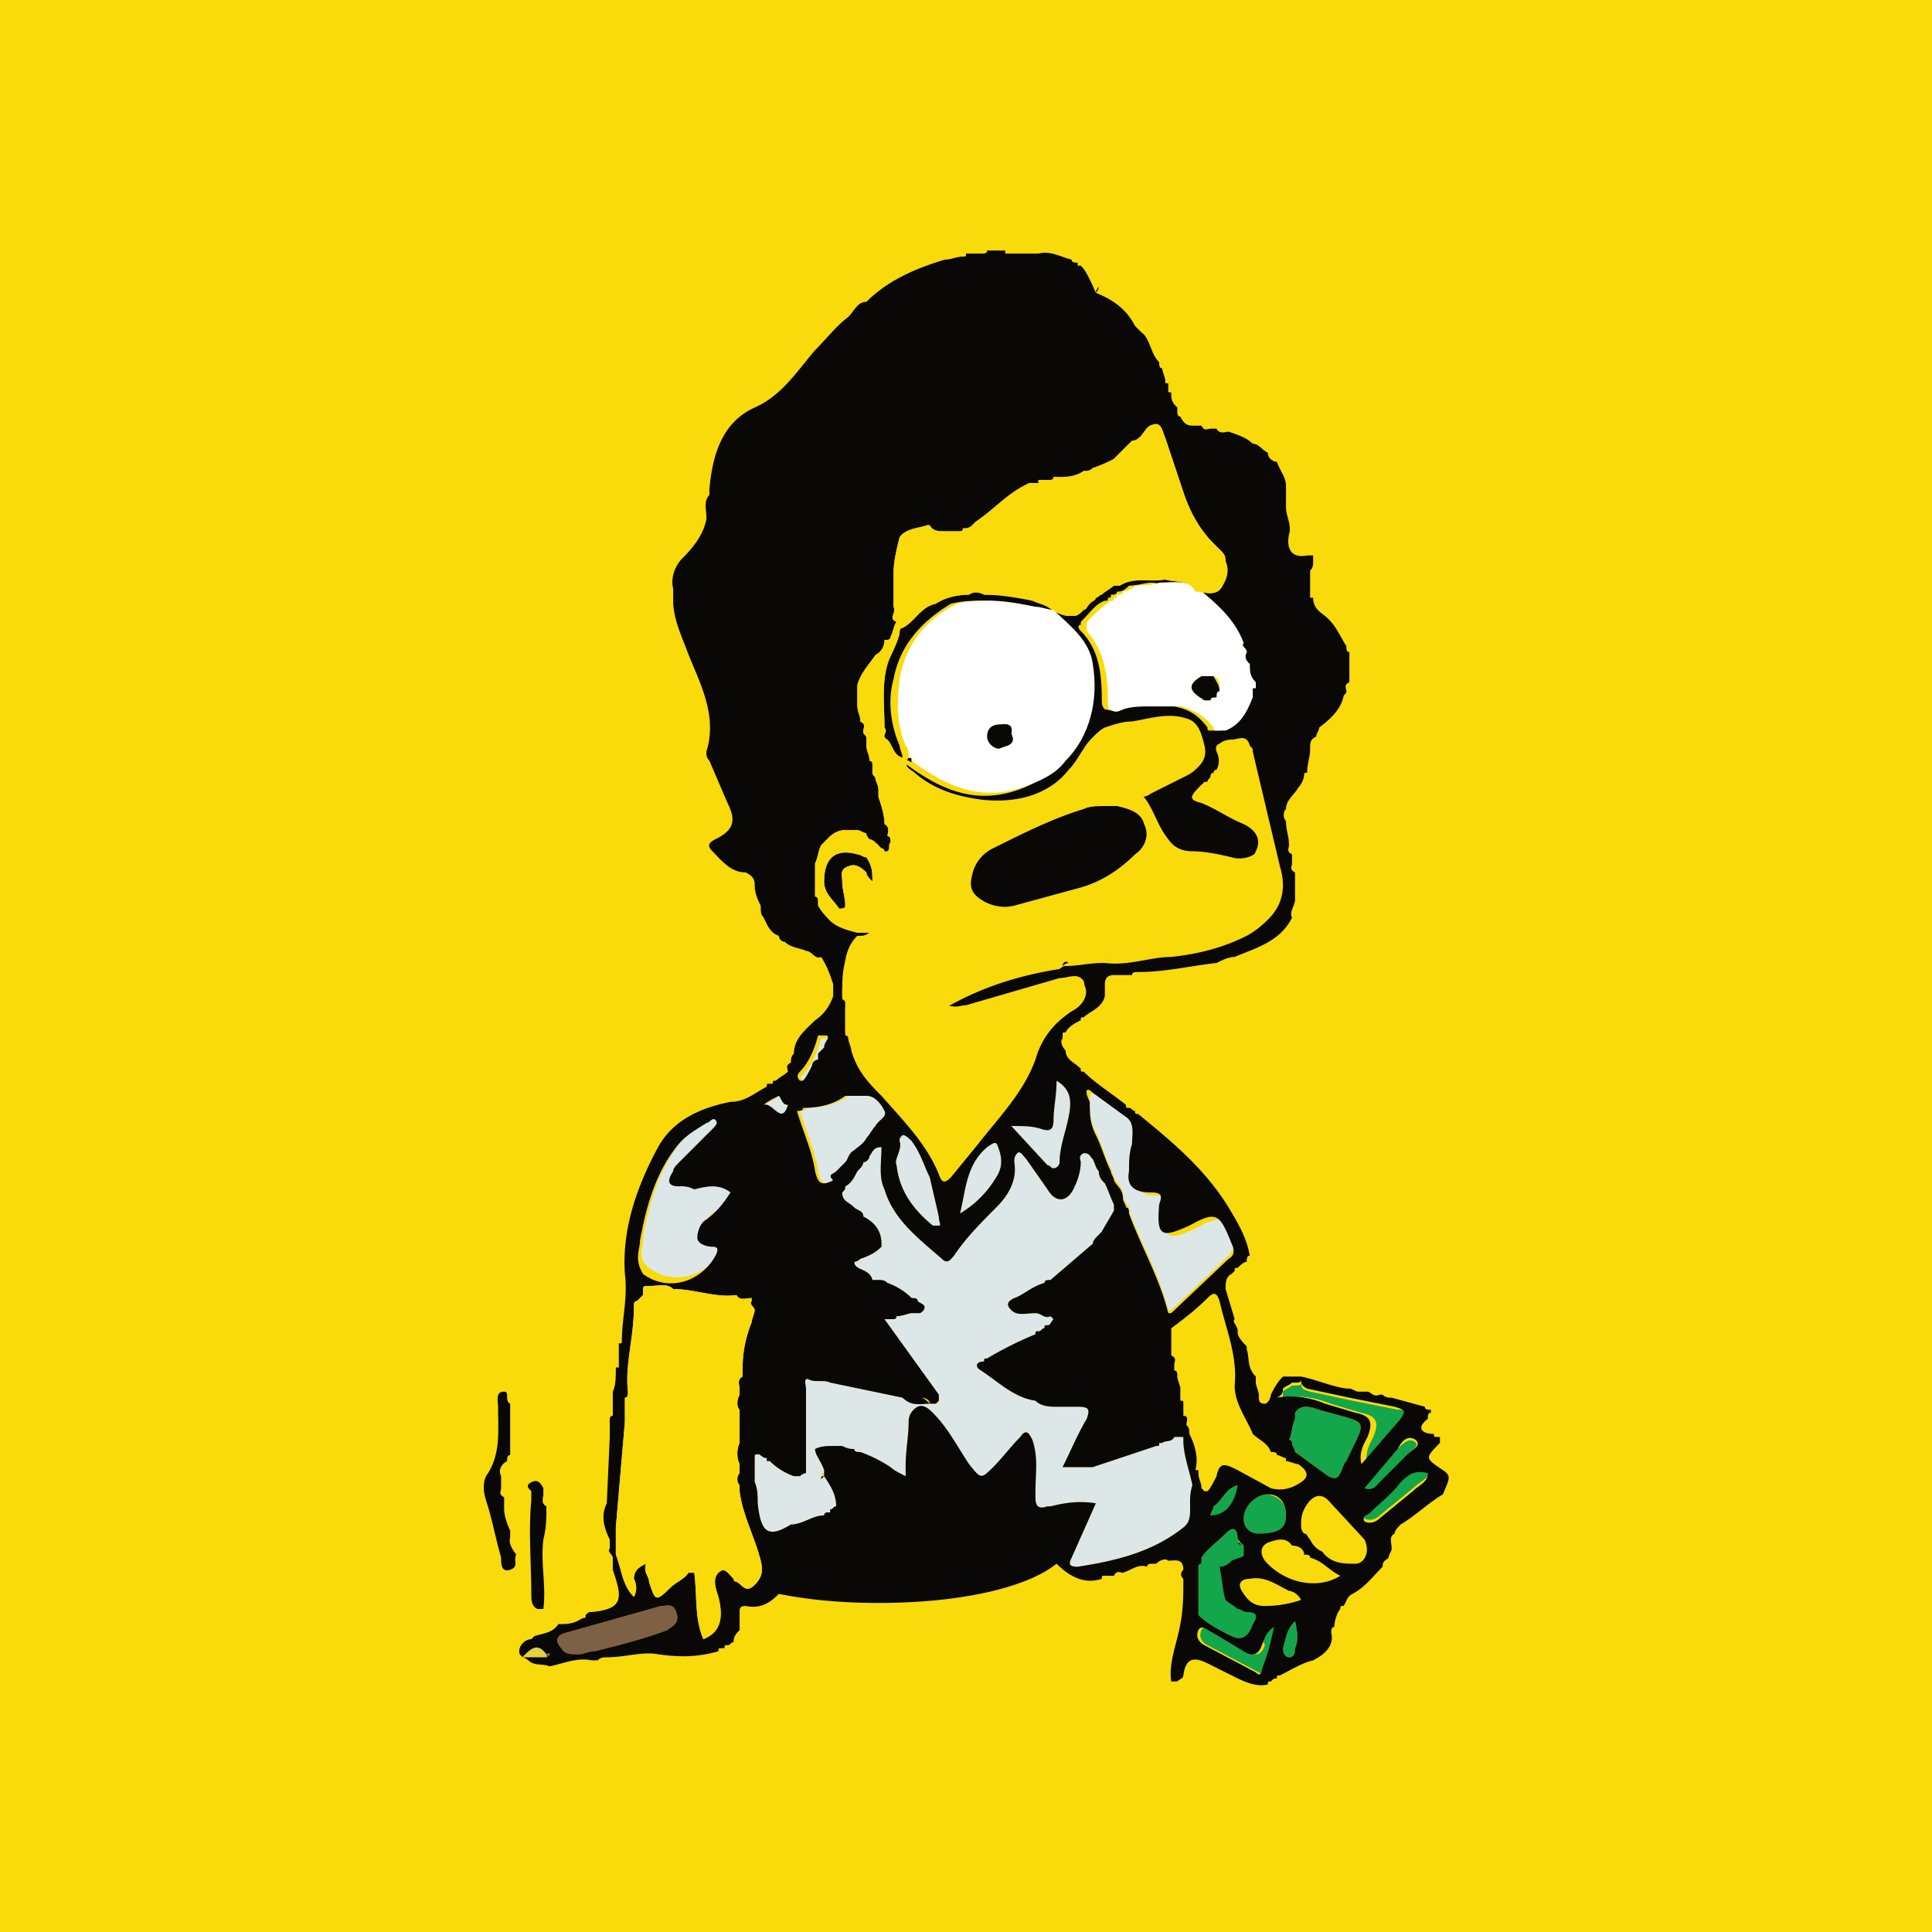 <svg xmlns="http://www.w3.org/2000/svg" xmlns:xlink="http://www.w3.org/1999/xlink" viewBox="0 0 64 64" xmlns:v="https://vecta.io/nano"><rect x="0" y="0" width="64" height="64" fill="#333333" stroke="none"/><path d="M112.4.8h0 0z" fill="#090807"/><path d="M0 0h64v64H0z" fill="#f9da0a"/><path d="M30.3 17.5l-.1.1c.1 0 .1 0 .1-.1z" fill="#f5d815"/><path d="M35.1 15.7c0 .1-.1.1-.1.1 0-.1.1-.1.1-.1z" fill="#090807"/><path d="M28.2 22.7h0v.2c.1-.1.1-.1 0-.2h0zm.8 3.4c0-.1 0-.3-.1-.4.1.1.1.2.1.4zm.3-4.5v.1-.1zm.2 2.9h0c-.2-.1-.1-.3-.1-.4h0c.2.1.1.2.1.4 0-.1 0-.1 0 0zm.7.7h0s-.1.1-.1 0c-.1-.1 0-.1 0-.1.1 0 .1 0 .1.1z" fill="#fff"/><path d="M27.7 50c-.1 0-.1.1-.2.1.1-.1.2-.1.2-.1h0zm-.5-.1c-.1 0-.1 0 0 0-.1 0-.1 0 0 0-.1 0-.1 0 0 0zm.1-1h-.1c0-.1.1 0 .1 0z" fill="#dde7e7"/><path d="M46.6 47l-1.3 1.5c-.1-.4.1-.7.2-.9.2-.5.1-.7-.4-.8l-1-.3c-.5-.2-1-.3-1.6-.2v-.2c.1-.1.2-.1.3-.2h.1 0 0c.1 0 .2 0 .2-.1 0 .1 0 .2.2.3l1.4.3 1.5.3c.5 0 .6 0 .4.3z" fill="#13a64b"/><path d="M29.1 37.3c-.1.1-.2.3-.3.4-.1.2-.3.3-.4.4-.2.1-.2.3-.3.4l-.3.3c-.1.1-.3.1-.1.3-.4.2-.5.1-.6-.3-.1-.7-.4-1.3-.6-2 .1 0 .2 0 .2-.1.5 0 1-.1 1.4-.4h.7c.3 0 .5.3.6.5s-.2.3-.3.5zm-1.8-2.6c-.1.1-.1.1-.1.2v.1.1h0c-.1 0-.2.1-.2.2-.1.2-.2.4-.3.5h-.1c-.1-.1-.1-.1 0-.2.3-.3.5-.8.6-1.2h.3c0 .1-.2.1-.2.3zm-1.2 1.9c-.2.7-.5-.1-.8 0 .2-.1.4-.2.5-.3.1 0 .1.3.3.3zm-2.5 3.6c-.2.1-.3.4-.3.6s.3.3.5.3.2.1.1.3c-.5.9-1.6 1.2-2.4.6-.4-.3-.2-.6-.2-1 .2-1.1.5-2.2 1.2-3.1.3-.4.7-.6 1-.8.1 0 .2-.2.3-.1s0 .2-.1.3l-1.1 1.1c-.1.1-.2.2-.2.3-.2.3-.2.5.2.5a.9.9 0 0 1 .5.1c.4-.1.8-.2 1.2.1-.2.3-.4.6-.7.8zm17.1 1.4l-1.9 1.8h-.1c-.3-1.2-.9-2.2-1.3-3.3 0-.1 0-.2-.1-.2 0-.1-.1-.2-.1-.3 0-.3-.2-.4-.3-.6 0-.1-.1-.2-.1-.3-.2-.4-.3-.8-.5-1.2s-.2-.7-.2-1.1c0-.2.1-.3.3-.1l1.1.8c.3.2.2.6.2.9-.1.3-.1.6-.1.9-.1.5.2.7.7.7.4 0 .4.1.3.4-.1 1.1.1 1.1 1 .7.9-.5 1-.4 1.4.6-.2 0-.2.2-.3.3zm-9.6-1h-.2c-.6-.5-1.1-1.1-1.2-2-.1-.2.2-.5.1-.8 0-.1 0-.1.1-.2.1 0 .2.1.3.2.3.4.4.8.6 1.2l.3 1.3c0 .2.1.3 0 .3zm4.3-3.6c-.1.5-.3 1-.3 1.5 0 .1-.1.2-.2.2s-.1-.1-.2-.1l-1.2-1.3c.4 0 .7 0 1 .1s.4 0 .4-.3c0-.4.1-.8.1-1.3.5.3.5.7.4 1.2zM33 39c-.3.5-.7.9-1.2 1.2.2-.8.2-1.6.9-2.2.3-.2.3-.2.4.1s.1.6-.1.9z" fill="#dde7e7"/><path d="M36.8 31.8h-.1c0-.1 0-.1.1 0z" fill="#7e6044"/><path d="M45.2 51.1c-.4-.5-.8-.9-1.2-1.3-.3-.3-.6-.2-.8.3-.1.2-.1.3-.1.5 0 .1 0 .2.1.3 0 .1.1.1.2.2s.3.2.4.4c.2.4.6.5 1.1.4.3-.1.5-.5.3-.8zm-.5.5c-.3.1-.6-.2-.9-.2 0-.2-.2-.4-.3-.5-.2-.2-.2-.5-.1-.7s.2-.4.5-.1c.3.4.7.8 1 1.1s.1.4-.2.4zm-.2.7c-.9.4-2 .1-2.6-.6-.2-.3-.1-.5.1-.6.3-.1.6-.2.8.1h0-.3c-.2 0-.4 0-.4.2-.1.2.2.3.3.4.2.2.5.3.7.4s.5.3.7 0c.2-.2-.3-.3-.3-.5h0c.4.1.6.4 1 .6z" fill="#f5d815"/><use xlink:href="#B" fill="#13a64b"/><path d="M42.7 52.6c-.4-.1-.8-.5-1.3-.4-.3.1-.6.1-.2.5.2.3.4.4.7.4.4 0 .8-.1 1.2-.3 0-.1-.3-.1-.4-.2zm-.9.3c-.2 0-.4-.2-.3-.4s.3-.1.4-.1c.2.1.6.1.8.4-.4.2-.6.2-.9.1z" fill="#f5d815"/><path d="M46.6 48.2l-.9.9c-.1.1-.2.3-.5.2l1.1-1.3c.2-.2.4-.4.6-.2.1.1-.2.3-.3.4zm-5.5 3l-.1-.1h0c.1 0 .1.1.1.1z" fill="#13a64b"/><g fill="#f5d815"><path d="M43.3 51.6h0c-.2 0-.4-.1-.4-.3h0c.2 0 .4.1.4.3z"/><path d="M43.5 51.7h0c-.1 0-.1 0-.2-.1h0c.1 0 .2 0 .2.1z"/></g><path d="M41 51.1l-.1-.1s.1 0 .1.1c0-.1 0-.1 0 0 0-.1 0-.1 0 0z" fill="#318e51"/><path d="M22.1 54c-.8.3-1.6.5-2.4.7-.2 0-.4.1-.5.1-.3 0-.5 0-.6-.2-.2-.2-.2-.4.1-.5l3.2-.9c.2 0 .4-.1.5.2s0 .4-.3.6z" fill="#7e6044"/><path d="M18.1 54.9h-.8c.3-.3.5-.5.8-.1v.1z" fill="#e4d145"/><path d="M18.1 54.9v-.2c.1 0 .2.1 0 .2z" fill="#7e6044"/><path d="M24.5 52.1l-.1-.1.1.1zm4.8-30.5v.1-.1z" fill="#f5d815"/><path d="M29.1 28.1L29 28h0c.1 0 .1.1.1.1z" fill="#e4d145"/><path d="M39.2 50.6c-1 .8-2.2 1.1-3.5 1.3-.3 0-.3-.1-.2-.3l.8-1.8c-.6-.1-1.1 0-1.5.1h-.1c-.3.1-.4 0-.4-.3v-.2c0-.6.1-1.1-.1-1.7-.1-.2-.2-.4-.4-.1-.3.3-.6.7-.9 1-.4.4-.4.4-.8-.1-.4-.6-.7-1.2-1.2-1.7-.1-.1-.3-.3-.5-.2a.55.55 0 0 0-.3.5c0 .5-.1.9-.1 1.5v.3c-.2-.1-.4-.2-.5-.3a4.67 4.67 0 0 0-1-.5c-.1 0-.2 0-.2-.1-.1 0-.2 0-.4-.1h-.3c-.2 0-.4 0-.6.1 0 .2.2.4.3.7v.1c-.1 0-.1 0-.1.1h.1c.2.3.4.6.4 1 0 0-.1.1-.2.1v.1h-.1s-.1 0-.1.1c-.4 0-.7.3-1.1.3-.8.5-1 .2-1.1-.7 0-.2 0-.5-.1-.7V49v-.8c.2-.1.2.1.4.1v.1h.1c.2.2.5.4.8.5h.1.1s.1-.1.2-.1V46c0-.1-.1-.4.1-.3s.5 0 .7.1l2.4.5c.3.3.6.2.9.2h.2c.1 0 .1 0 .1-.1v-.2l-1.8-2.5h0 .3s.1 0 .1-.1c.2 0 .4-.1.5-.1h.2c.1 0 .1 0 .2-.1.1-.2-.1-.2-.2-.3 0-.1-.1-.1-.2-.1-.2-.2-.5-.4-.8-.5-.1-.1-.2-.1-.3-.1h-.2c-.1-.4-.6-.3-.6-.6.1 0 .2-.1.2-.1.3-.1.5-.2.7-.4v-.1h0c0-.4-.2-.7-.6-.9 0-.2-.2-.2-.3-.3-.2-.2-.4-.2-.4-.5.1-.1.1-.1.1-.2.2-.1.3-.3.4-.5.1-.1.2-.2.2-.3.1 0 .2-.1.2-.2.1-.1.1-.3.4-.3 0 .5-.1 1 .1 1.4.3 1 1.1 1.6 1.9 2.3.2.2.3 0 .4-.1.4-.6.9-1.1 1.4-1.6.4-.4.7-.9.6-1.5 0-.1 0-.2.1-.3s.2.1.3.2l.7 1c.3.5.7.4.9-.1.1-.2.2-.5.2-.8 0-.1-.1-.2.1-.3.2 0 .2.1.3.2.1.2.1.3.2.4h0c0 .2.1.3.2.4.1.2.2.5.3.7v.2c-.1.2-.3.5-.4.7l-.1.1c-.1.1-.2.2-.2.3l-1.4 1.2c-.1 0-.2 0-.2.1-.4.1-.7.4-1 .5-.2.1-.3.2-.1.4s.5.1.8.1c.2 0 .3.2.5.1l.1.1c-.1.1-.1.2-.2.2s-.1 0-.1.1c-.1 0-.1.1-.2.1s-.1 0-.1.1a11.94 11.94 0 0 0-1.6.8c-.1 0-.1 0-.1.1-.3 0-.3.2-.1.3.6.4 1.1.9 1.8 1 .2.2.5.2.7.2h.7c.4 0 .4.1.3.4-.3.5-.5 1-.8 1.6h1l2.1-.7c.1 0 .1 0 .1-.1h.1c.1-.1.3 0 .4-.2h.3v.1c0 .5.2 1 .3 1.5-.2.6.1 1.1-.3 1.4z" fill="#dde7e7"/><path d="M29.3 28.2c-.1.1-.1.1 0 0-.1 0 0 0 0 0z" fill="#e4d145"/><g fill="#13a64b"><path d="M44.6 48.4c-.1.1-.1.2-.2.4s-.2.2-.4.1l-1.1-.8c0-.1-.1-.2-.1-.3 0 0 0-.1-.1-.1.1-.2.1-.5.2-.7v-.2c.2-.3.5-.2.8-.1 1.7.5 1.6.2.9 1.7zm-3.6.8c0 .6-.3 1-.9 1.1v-.1c0-.1.1-.2.1-.3.3-.2.4-.6.8-.7z"/><path d="M46.6 47l-1.3 1.5c-.1-.4.1-.7.2-.9.2-.5.1-.7-.4-.8l-1-.3c-.5-.2-1-.3-1.6-.2h0v-.2c.1-.1.2-.1.3-.2h.1c.1.1.2.1.5.2l1.4.3 1.5.3c.4 0 .5 0 .3.3zm0 1.2l-.9.9c-.1.1-.2.3-.5.2l1.1-1.3c.2-.2.4-.4.6-.2.1.1-.2.3-.3.4z"/><use xlink:href="#B"/><path d="M42.9 54.6c0 .1 0 .3-.2.3-.1 0-.2-.1-.2-.3.1-.3.1-.6.4-.9.1.4.1.7 0 .9zm-.7-.7c0 .5-.2.9-.3 1.4 0 .2-.1.2-.2.1l-1.7-.9c-.2-.1-.3-.3-.2-.5s.3 0 .5.1l1 .6c.3.2.5.1.6-.2-.1-.2 0-.4.3-.6zm.4-3.7c0 .4-.2.6-.9.6a.47.47 0 0 1-.5-.5c0-.4.4-.8.8-.8.4.1.6.3.6.7z"/><path d="M41.5 53.8c-.1.3-.3.6-.7.4s-.8-.4-1.1-.7v-1.6s0-.1.1-.1v-.2c.2-.3.5-.5.8-.8s.4-.1.4.2h0s0 .1.1.1h0l.1.1.1.1v.1.1.1c0 .1-.2.1-.4.2-.1.1-.2.2-.4.2h0c0 .3 0 .6.1.9.1.1.3.2.4.3.1 0 .2.1.3.1.3.1.4.2.2.5z"/></g><path d="M43.1 52.9c-.4.2-.8.3-1.2.3-.3 0-.5-.1-.7-.4-.3-.4 0-.5.2-.5.5-.1.9.2 1.3.4.1 0 .4 0 .4.2zm1.4-.6c-.9.4-2 .1-2.6-.6-.2-.3-.1-.5.1-.6.3-.1.6-.2.8.1.2 0 .4.1.4.3.1 0 .2 0 .2.1.5.2.7.5 1.1.7zm.4-.5c-.4 0-.8 0-1.1-.4a.78.78 0 0 1-.4-.4c-.1-.1-.1-.2-.2-.2-.1-.1-.1-.2-.1-.3s0-.3.1-.5c.2-.4.5-.6.8-.3l1.2 1.3c.2.4 0 .8-.3.8zM29.5 24.4v-.3h0c-.1.1-.2.3 0 .3h0zm-.2-2.8h0 0 0zm13.8 27.5c-.3.2-.6.3-1 .2l-1.1-.6c-.4-.2-.6-.3-.7.2-.1.2-.2.4-.3.5h-.1l-.1-.1c0-.2-.1-.3-.1-.5v-.1h-.1c0-.4-.1-.8-.2-1.2 0-.1 0-.2-.1-.3 0-.1.1-.3-.1-.3v-.4c0-.1 0-.1-.1-.1v-.1-.3c0-.1-.1-.3-.1-.4s0-.2-.1-.2v-.2c0-.1.1-.2-.1-.3V44c.4-.3.8-.6 1.2-1 .2-.2.3-.2.4.1.2.9.6 1.8.5 2.8 0 .6.4 1.1.6 1.6.2.2.5.3.6.6.1 0 .2 0 .2.1.1 0 .2.1.3.1v.1c.1 0 .3.1.4.1.3.2.4.4.1.6zm-13-24h0 0z" fill="#f9da0a"/><g fill="#090807"><path d="M31 46.3c.1.1 0 .1 0 0 0 .1 0 .1 0 0zm-2.1-17.1s-.1 0 0 0c-.1-.1-.2-.2-.2-.3-.2-.2-.4-.3-.6-.2-.3.1-.2.3-.2.5 0 .3.1.5.1.8 0 .1-.1.1-.2.1-.2-.3-.5-.5-.5-.9 0-.8.4-1.1 1.1-.9.1 0 .2.1.3.1.2.3.2.5.2.8zm14.9 22.2h0 0zm-26.9-.5v-.2c-.1-.2-.2-.5-.2-.7v-.4c-.2-.1-.1-.2-.1-.3v-.4c-.1-.2 0-.4.2-.5h0c0-.1 0-.2.1-.2V48v-1.3-.2c-.2-.1 0-.4-.2-.4-.3 0-.2.3-.2.5 0 .8.1 1.6-.4 2.3-.1.2-.1.5 0 .8.2.6.3 1.2.5 1.9 0 .2 0 .5.3.4s.1-.3.2-.5c-.3-.4-.2-.5-.2-.6zm1.1.1h0c.1-.4.1-.7.1-1.1-.2-.1-.1-.3-.1-.4v-.2c-.1-.2-.2-.3-.4-.2s-.1.2 0 .3v.3c-.1 1 0 2.1 0 3.1 0 .2 0 .4.2.5h.2c.1-.8-.1-1.5 0-2.3.1.1.1.1 0 0zm12.1-25.9s-.1.1 0 .1c.1.1.1 0 .1 0h0c0-.1 0-.1-.1-.1zm0 0s-.1.1 0 .1c.1.1.1 0 .1 0h0c0-.1 0-.1-.1-.1zm0 0s-.1.1 0 .1c.1.1.1 0 .1 0h0c0-.1 0-.1-.1-.1zm-2.8 23.8c-.1 0-.1 0-.1.1l.1-.1zm.4 1.1s-.1.1-.2.1c.1-.1.2-.1.2-.1h0zm2.4-24.9s-.1.1 0 .1c.1.1.1 0 .1 0h0c0-.1 0-.1-.1-.1zm10.9 26h0l.1.1s0-.1-.1-.1zm2.1-.6c0-.1 0-.3.1-.5-.1.2-.1.4-.1.5zm.2-4.8c-.1 0-.1 0-.2.1h0 0c.1.1.2.1.5.2-.3 0-.3-.2-.3-.3zM30.1 25.1s-.1.1 0 .1c.1.1.1 0 .1 0h0c0-.1 0-.1-.1-.1zm0 0s-.1.1 0 .1c.1.1.1 0 .1 0h0c0-.1 0-.1-.1-.1zm0 0s-.1.1 0 .1c.1.1.1 0 .1 0h0c0-.1 0-.1-.1-.1z"/><path d="M47.8 48.7c-.6-.4-.6-.4-.1-.9v-.2h-.1c-.1 0-.1 0-.1-.1-.4 0-.6-.2-.2-.5 0-.1 0-.2.1-.2v-.1c-.1 0-.2 0-.2-.1l-1.1-.3c-.1 0-.2 0-.3-.1h-.1c-.2.1-.3-.1-.4-.1h-.1-.2c-.1 0-.2-.1-.3-.1-.4 0-1.1-.3-1.6-.4H43h-.5c-.2.2-.3.4-.4.6 0 .1-.1.3-.2.3-.2 0-.2-.1-.2-.3 0-.1-.1-.3-.1-.4v-.2c-.3-.3-.2-.6-.3-.9v-.1c-.3-.3-.3-.4-.3-.5 0-.2-.2-.3-.1-.4l-.3-1c0-.2 0-.4.2-.5l.1-.1c0-.1 0-.1.1-.1.1-.1.2-.2.3-.2 0-.1 0-.2.1-.2-.1-.6-.4-1.1-.7-1.6-.8-1.3-1.9-2.2-3-3.1-.1 0-.1 0-.1-.1-.1 0-.1-.1-.2-.1s-.1 0-.1-.1c-.5-.4-1-.7-1.4-1.1-.1 0-.1 0-.1-.1-.2-.2-.5-.3-.5-.6-.1-.1-.2-.3-.1-.4v-.1c0-.1 0-.1.1-.1.1-.2.3-.3.5-.4 0-.1 0-.1.1-.1.2-.2.6-.3.7-.7v-.4c0-.2.1-.3.3-.3h.6c0-.1.1-.1.2-.1.9 0 1.7-.2 2.6-.3.2-.1.4-.2.6-.2.7-.3 1.5-.5 1.9-1.3-.1-.2.1-.4.1-.6v-.3-.4-.2c-.2-.1-.1-.2-.1-.3v-.3c-.2-.1-.1-.2-.1-.3 0-.3-.1-.5-.1-.8-.1-.1-.1-.3 0-.4 0-.3.3-.5.4-.7a.76.76 0 0 0 .2-.4c0-.1 0-.1.1-.1 0-.3.1-.5.1-.8 0-.2 0-.3.2-.4 0-.1.1-.2.1-.3.4-.3.7-.6.8-1 0-.1.1-.1.1-.2s-.1-.2.1-.3v-.8-.2c-.1 0-.1-.1-.1-.2-.2-.3-.3-.6-.6-.9-.2-.2-.5-.3-.5-.7h-.1V19v-.1c.1-.1.1-.2.1-.3v-.1-.1h0-.2 0c-.5.1-.7-.2-.6-.7.1-.3-.1-.6-.1-.9v-.3-.4c0-.3-.2-.5-.3-.8-.1 0-.3-.1-.3-.3-.2-.1-.3-.3-.5-.3-.2-.2-.5-.3-.8-.4-.1 0-.3.1-.4-.1h-.2c-.1 0-.2.1-.3-.1h-.3 0c-.2 0-.3-.1-.4-.3-.1 0-.1-.1-.1-.2v-.1c-.1-.1-.2-.2-.2-.4V13c-.1 0-.1 0-.1-.1v-.2c-.1 0-.1 0-.1-.1s-.1-.3-.1-.4c-.1 0-.1-.1-.1-.2-.3-.3-.3-.8-.6-1l-.2-.2c-.3-.6-.8-.9-1.3-1.1-.3-.7-.4-.8-.5-.9h0-.1v-.1c-.1 0-.2 0-.2-.1-.4-.1-.7-.3-1.1-.2h-.5-.2-.2-.2v-.1h-.6c0 .1-.1.1-.2.1H32c0 .1 0 .1-.1.1-.2 0-.4.1-.6.1-1 .3-1.9.7-2.6 1.4-.3 0-.4.3-.6.5-.4.3-.7.7-1.1 1.1-.6.7-1.1 1.5-2 1.9-1.1.5-1.4 1.6-1.5 2.7v.2c-.2.2-.1.5-.1.7v.1c-.1.5-.4.9-.8 1.3-.2.2-.4.6-.3 1v.2.2c0 .5.2 1 .4 1.5.4 1.1 1.1 2.2.7 3.5 0 .1 0 .2.1.3l.6 1.4c.3.6.2.9-.4 1.2-.2.1-.3.2-.1.4.3.3.6.7 1.1.7.2.1.3.2.3.4 0 .3.1.5.2.7 0 .2 0 .3.1.4.1.2.2.5.5.6 0 .1.1.2.2.2.2.2.5.2.7.3h0c.2 0 .3.3.5.2.2.3.3.6.4.9v.4c-.1.3-.3.6-.6.8-.3.3-.7.6-.7 1.1-.1.1-.1.2-.1.3-.2.1-.1.2-.1.3-.1.1-.3.2-.4.3-.1 0-.1 0-.1.1h-.1c-.1 0-.1 0-.1.1-.4.2-.7.5-1.2.5-1 .2-1.9.6-2.4 1.5-.7 1.3-1.2 2.7-1.1 4.2.1.8-.1 1.5-.1 2.2 0 .1 0 .1-.1.1v.6.2h-.1c0 .3 0 .6-.1.8v.8c-.1 0-.1.1-.1.1v.1.5l-.1 2.2c-.2.4-.1.8.1 1.2v.3c-.1.1.1.2.1.3v.4c.3.9.4 1.3-.7 1.4-.1 0-.1 0-.2.1 0 .1 0 .1-.1.1-.3.2-.5.2-.8.2-.2.3-.5.3-.8.4l-.1.1c-.2 0-.4.2-.4.4s.2.2.3.3c.2.2.5.1.7.2.5-.1.9-.3 1.4-.2h.2c.1-.1.2-.1.3-.1.6 0 1.2-.2 1.7-.1.7.1 1.3.1 2-.1 0-.1 0-.1.1-.1h.1c0-.1 0-.1.1-.1s.1-.1.2-.1c0-.2.1-.3.2-.4v-.6c0-.1 0-.2.2-.2.5.1.8-.1 1.1-.4 1 .2 2.1.3 3.3.3 2.7 0 4.9-.5 5.9-1.3.4.4.9.7 1.5.5h0c0-.1 0-.1.1-.1h.3c.1-.2.2-.1.3-.1.3-.1.5-.3.8-.2 0-.1.1-.1.2-.1h.1c.1-.1.3-.2.4-.1.2 0 .5-.1.5.3-.1.1-.1.2 0 .3v-.1.1c0 .5 0 1-.1 1.5-.1.6-.4 1.3-.3 1.9h.2c.1-.1.2-.1.2-.2.1-.8.6-.5 1-.3l.6.3c.4.2.8.4 1.2.3 0-.1 0-.1.1-.1.1-.1.1-.1.2-.1 0-.1 0-.1.1-.1.4-.2.7-.4 1.1-.5.4-.2.7-.5.6-.9 0-.1 0-.2.1-.2 0-.2.1-.5.2-.6 0-.1 0-.1.1-.1.1-.1.1-.3.3-.4.4-.2.7-.6 1-.9 0-.2.1-.2.2-.3 0-.1.1-.2.1-.3 0-.2-.1-.4.1-.5 0-.1.1-.2.2-.3.5-.3.9-.7 1.4-1 .2-.5.3-.6 0-.8zm-29.7 6.2h-.8c.3-.3.5-.5.8-.1.1-.1.2 0 0 .1zm28.8-7.2c.2.2-.1.3-.3.5l-.9.9c-.1.1-.2.3-.5.2l1.1-1.3c.1-.2.3-.5.6-.3zM42.5 46c.1-.1.2-.1.3-.2h.1 0 0c.1 0 .2 0 .2-.1 0 .1 0 .2.2.3l1.4.3 1.5.3c.3.1.4.1.2.4l-1.3 1.5c-.1-.4.1-.7.2-.9.2-.5.1-.7-.4-.8l-1-.3c-.5-.2-1-.3-1.6-.2h0c.2-.1.2-.2.2-.3zm2.1 2.4c-.1.1-.1.2-.2.4s-.2.2-.4.1l-1.1-.8c0-.1-.1-.2-.1-.3 0 0 0-.1-.1-.1.1-.2.1-.5.2-.7v-.2c.2-.3.5-.2.8-.1 1.7.5 1.6.2.9 1.7zm-8.4-12.2l1.1.8c.3.2.2.6.2.9-.1.3-.1.6-.1.9-.1.5.2.7.7.7.4 0 .4.1.3.4-.1 1.1.1 1.1 1 .7.9-.5 1-.4 1.4.6.1.2.1.4-.1.5l-1.9 1.8h-.1c-.3-1.2-.9-2.2-1.3-3.3 0-.1 0-.2-.1-.2 0-.1-.1-.2-.1-.3 0-.3-.2-.4-.3-.6 0-.1-.1-.2-.1-.3-.2-.4-.3-.8-.5-1.2s-.2-.7-.2-1.1c-.2-.4-.1-.5.1-.3zm-.8.8c-.1.5-.3 1-.3 1.5 0 .1-.1.2-.2.2s-.1-.1-.2-.1l-1.2-1.3c.4 0 .7 0 1 .1s.4 0 .4-.3c0-.4.1-.8.1-1.3.5.3.5.7.4 1.2zm5.9-15.4c-.1.2 0 .3.1.4v.6.2h-.1v.3a1.44 1.44 0 0 1-.9 1.1h-.3c-.1 0-.1 0-.1-.1-.3-.4-.6-.6-1.1-.7h-1c-.3 0-.6 0-.9.1-.1.1-.3 0-.4 0-.1-.1-.1-.2-.1-.3 0-.9-.1-1.7-.7-2.3-.1-.1-.1-.2 0-.2 0-.1 0-.1.1-.2.2-.2.4-.5.7-.6.1 0 .1 0 .1-.1.1 0 .1 0 .1-.1.1 0 .2 0 .2-.1.2 0 .3-.1.4-.2.3 0 .5-.1.8-.1.4.1.9-.1 1.3.2.6.5 1.2 1 1.5 1.8.2.1.3.2.3.3zM36.4 9.5s0 .1-.1.2c0-.1.1-.2.1-.2zm-8.9 21c-.1-.1-.3-.3-.4-.5v-.1c0-.1 0-.2-.1-.2v-.5-.6c.1-.2.1-.4.2-.6l.3-.3a.76.76 0 0 1 .4-.2h.5c.1 0 .2.1.3.1 0 .1 0 .1.1.2.1 0 .2.1.3.2h0l.1.1s0 .1.1.1h.1c.2-.1.1-.2.1-.3s0-.2-.1-.2c0-.1.1-.3-.1-.4 0-.3-.1-.6-.2-.9v-.1-.1c0-.1 0-.2-.1-.4 0-.1-.1-.1-.1-.2v-.3s0-.1-.1-.1c0-.2-.1-.3-.1-.5v-.2c0-.1 0-.1-.1-.2v-.1c0-.1.1-.2-.1-.3 0-.1 0-.3-.1-.5v-.2-.1-.2-.1-.1c.1-.4.4-.7.6-1a.55.55 0 0 0 .3-.5c.1 0 .2 0 .2-.1.1-.2.1-.4.2-.5-.2-.2 0-.3-.1-.5v-.2h0v-.4-.3-.2c0-.4.1-.8.2-1.2.2-.3.6-.3.9-.4h.1c.1.2.3.2.5.2h.5s.1 0 .1-.1c.1 0 .2 0 .3-.1 0 0 .1 0 .1-.1l1.8-1.3h.2.1v-.1h.4s.1 0 .1-.1h.1a.96.96 0 0 0 .9-.2c.1 0 .2 0 .3-.1.3-.1.5-.2.7-.3l.3-.3.3-.3c.3 0 .4-.4.6-.5.4-.2.4.2.5.4l.6 1.8c.2.6.5 1.2 1 1.7l.3.3c.1.1.1.2.1.3h0c.1.2.1.5-.1.8-.2.4-.6.2-.9.2-.2-.4-.7-.3-1-.4-.5 0-1.1-.2-1.5.2h-.2c-.2.1-.3.1-.4.3-.1 0-.1.1-.2.1-.1.1-.2.1-.2.2l-.2.2c-.1.1-.2.2-.3.2h-.1-.1 0c-.2 0-.4-.1-.7-.3-.2-.1-.3-.1-.5-.2-.5-.2-1-.2-1.6-.2-.2-.1-.4-.1-.5 0-.4 0-.8.1-1.1.3-.5.1-.7.6-1.1.8h0c-.1 0-.1.1-.1.2h0c-.1.3-.3.6-.4 1-.2.7-.1 1.4-.1 2.1.1.1 0 .2 0 .3v.1h0c.2.2.2.6.6.6 0-.1-.1-.3-.1-.4-.3-.7-.4-1.5-.2-2.2.2-1.1.9-1.9 1.9-2.5.4-.1.7-.1 1.1-.1.5 0 1 .1 1.5.2.2 0 .4.1.6.1.6.5 1.2.9 1.3 1.8.2 1.2 0 2.5-.9 3.3-.3.3-.7.6-1.2.8-1.5.6-2.7.1-3.9-.8h0c-.2.2.1.3.2.4.6.6 1.4.8 2.3.9 1.2.1 2.2-.2 2.9-1.1.2-.2.3-.4.5-.7a1.72 1.72 0 0 1 .6-.6c.2-.1.5-.2.9-.2.6 0 1.2-.3 1.8-.1.5.1.6.5.6.9.1.4-.1.7-.5.9l-1.2.6c-.1.1-.3.1-.4.1.4.4.5 1 .9 1.5.2.2.5.4.8.4.5 0 .9.1 1.3.2.3.1.8 0 .9-.3.2-.4 0-.7-.4-.9-.5-.2-.9-.5-1.4-.7-.4-.1-.4-.2-.1-.5l.1-.1h0 0c.1 0 .1-.1.2-.1 0-.1.1-.1.1-.2 0 0 0-.1.1-.1 0 0 0-.1.1-.1.1-.2.1-.4 0-.6-.1-.3.2-.3.4-.3s.5-.2.6.2c0 .1 0 .1.1.2l.9 3.8c.2 1-.1 1.7-1 2.2-.8.4-1.6.6-2.5.7-.7 0-1.4.3-2.2.2h-.1c-.4 0-.8.1-1.2.1-.1 0-.2.1-.2.1-1.3.2-2.6.6-3.8 1.3.3.2.4.1.6 0l3.2-.9c.3-.1.6-.2.8.1s0 .7-.4.9c-.6.4-1 .9-1.2 1.6-.4 1.1-1.2 1.9-1.9 2.8l-.9 1.1c-.2.2-.3.2-.4-.1-.4-1-1.2-1.8-1.9-2.6-.4-.4-.8-.8-1-1.5 0-.1-.1-.3-.1-.4 0 0 0-.1-.1-.1v-.9c0-.1.1-.2-.1-.3v-.2c0-.6 0-1.2.5-1.8h.1c.2 0 .3-.1.4-.2h-.5c-.4-.1-.7-.2-.9-.4zM33 39c-.3.5-.7.9-1.2 1.2.2-.8.2-1.6.9-2.2.3-.2.3-.2.4.1s.1.6-.1.9zm-1.9 1.6h-.2c-.6-.5-1.1-1.1-1.2-2-.1-.2.2-.5.1-.8 0-.1 0-.1.1-.2.1 0 .2.1.3.2.3.4.4.8.6 1.2l.3 1.3c0 .2.1.3 0 .3zm-4.6-5.1c.3-.3.5-.8.6-1.2h.3c.1.1-.1.2-.1.4l-.1.1-.1.1v.1.1h0c-.1 0-.2.1-.2.2-.1.2-.2.4-.3.5h-.1c-.1-.1-.1-.2 0-.3zm.1 1.2c.5 0 1-.1 1.4-.4h.7c.3 0 .5.3.6.5s-.2.3-.3.5c-.1.1-.2.3-.3.4-.1.2-.3.3-.4.4-.2.1-.2.3-.3.4l-.3.3c-.1.1-.3.1-.1.3-.4.2-.5.1-.6-.3-.1-.7-.4-1.3-.6-2 .1 0 .2 0 .2-.1zm-.8-.4c.1.1.1.3.3.3-.2.7-.5-.1-.8 0 .1-.1.3-.2.5-.3zm-4.6 4.8c.2-1.1.5-2.2 1.2-3.1.3-.4.7-.6 1-.8.1 0 .2-.2.3-.1s0 .2-.1.3l-1.1 1.1c-.1.1-.2.2-.2.3-.2.3-.2.5.2.5a.9.9 0 0 1 .5.1c.4-.1.8-.2 1.2.1-.2.3-.4.6-.8.9-.2.1-.3.4-.3.6s.3.3.5.3.2.1.1.3c-.5.9-1.6 1.2-2.4.6-.3-.5-.1-.8-.1-1.1zm.9 12.9c-.8.3-1.6.5-2.4.7-.2 0-.4.1-.5.1-.3 0-.5 0-.6-.2-.2-.2-.2-.4.1-.5l3.2-.9c.2 0 .4-.1.5.2s0 .4-.3.6zm2.9-1.5s0 .1 0 0c-.3.3-.4 0-.6-.1 0 0-.1 0-.1-.1h0c-.2-.2-.3-.4-.5-.2s-.1.5 0 .8c.2.8 0 1.2-.5 1.4-.3-.7-.2-1.4-.3-2.2h-.2c-.1.2-.4.3-.6.5-.5.5-.5.4-.7-.2 0-.2-.2-.3-.1-.6-.2.1-.4.2-.4.5.1.2.1.4 0 .6-.4-.4-.4-.9-.6-1.4v-.3-.6l.3-3.5v-.3-.2-.3c.1 0 .1-.1.1-.2-.1-.9.2-1.8.2-2.8v-.1s0-.1.1-.1l.1-.1.1-.1v-.1c0-.2 0-.2.2-.2.3 0 .6-.1.8.1.7 0 1.4.3 2.1.2.1.2.3.1.5.1v.1c-.1.1.1.2.1.3s-.1.3-.1.4c-.2.5-.3 1-.3 1.5v.3c-.2.1-.1.3-.1.4v.2c-.1.2-.1.4 0 .5v1.1c-.1.2-.1.5 0 .7v.3c-.1.1-.1.3 0 .4v.2c.1.8.5 1.5.7 2.3.1.4 0 .6-.2.8zm14.2-1.9c-1 .8-2.2 1.1-3.5 1.3-.3 0-.3-.1-.2-.3l.8-1.8c-.6-.1-1.1 0-1.5.1h-.1c-.3.1-.4 0-.4-.3v-.2c0-.6.1-1.1-.1-1.7-.1-.2-.2-.4-.4-.1-.3.3-.6.7-.9 1-.4.4-.4.4-.8-.1-.4-.6-.7-1.2-1.2-1.7-.1-.1-.3-.3-.5-.2a.55.55 0 0 0-.3.5c0 .5-.1.9-.1 1.5v.3c-.2-.1-.4-.2-.5-.3a4.67 4.67 0 0 0-1-.5c-.1 0-.2 0-.2-.1-.1 0-.2 0-.4-.1h-.3c-.2 0-.4 0-.6.1 0 .2.2.4.3.7v.1.1c.2.3.4.6.4 1h0c-.1 0-.1.1-.2.1v.1h-.1s-.1 0-.1.1c-.4 0-.7.3-1.1.3-.8.5-1 .2-1.1-.7 0-.2 0-.5-.1-.7V49v-.8c.2-.1.2.1.4.1v.1h.1c.2.2.5.4.8.5h.1.1s.1-.1.2-.1V46c0-.1-.1-.4.1-.3s.5 0 .7.1l2.4.5c.3.3.6.2.9.2-.1-.1-.2-.2-.3-.2.2 0 .3.1.3.2h.2l.1-.1v-.2l-1.8-2.5h0 .3s.1 0 .1-.1c.2 0 .4-.1.5-.1h.2c.1 0 .1 0 .2-.1.1-.2-.1-.2-.2-.3 0-.1-.1-.1-.2-.1-.2-.2-.5-.4-.8-.5-.1-.1-.2-.1-.3-.1h-.2c-.1-.4-.6-.3-.6-.6.1 0 .2-.1.2-.1.3-.1.5-.2.7-.4v-.1h0c0-.4-.2-.7-.6-.9 0-.2-.2-.2-.3-.3-.2-.2-.4-.2-.4-.5.1-.1.1-.1.1-.2.2-.1.3-.3.4-.5.1-.1.2-.2.2-.3.1 0 .2-.1.2-.2.1-.1.1-.3.4-.3 0 .5-.1 1 .1 1.4.3 1 1.1 1.6 1.9 2.3.2.2.3 0 .4-.1.4-.6.9-1.1 1.4-1.6.4-.4.7-.9.6-1.5 0-.1 0-.2.1-.3s.2.1.3.2l.7 1c.3.5.7.4.9-.1.1-.2.2-.5.2-.8 0-.1-.1-.2.1-.3.2 0 .2.1.3.2.1.2.1.3.2.4h0c0 .2.1.3.2.4.1.2.2.5.3.7v.2c-.1.2-.3.5-.4.7l-.1.1c-.1.1-.2.2-.2.3l-1.4 1.2c-.1 0-.2 0-.2.1-.4.1-.7.4-1 .5-.2.1-.3.2-.1.4s.5.1.8.1c.2 0 .3.2.5.1l.1.1c-.1.1-.1.2-.2.2s-.1 0-.1.1c-.1 0-.1.1-.2.1s-.1 0-.1.1a11.94 11.94 0 0 0-1.6.8c-.1 0-.1 0-.1.1-.3 0-.3.2-.1.3.6.4 1.1.9 1.8 1 .2.2.5.2.7.2h.7c.4 0 .4.1.3.4-.3.5-.5 1-.8 1.6h1l2.1-.7c.1 0 .1 0 .1-.1h.1c.1-.1.3 0 .4-.2h.3v.1c0 .5.2 1 .3 1.5-.2.6.1 1.1-.3 1.4zm.2-3.1c0-.1 0-.2-.1-.3 0-.1.1-.3-.1-.3v-.4c0-.1 0-.1-.1-.1v-.1-.3c0-.1-.1-.3-.1-.4s0-.2-.1-.2v-.2c0-.1.1-.2-.1-.3V44c.4-.3.8-.6 1.2-1 .2-.2.3-.2.4.1.2.9.6 1.8.5 2.8 0 .6.4 1.1.6 1.6.2.2.5.3.6.6.1 0 .2 0 .2.1.1 0 .2.1.3.1v.1c.1 0 .3.1.4.1.3.2.4.4.1.6s-.6.3-1 .2l-1.1-.6c-.4-.2-.6-.3-.7.2-.1.2-.2.4-.3.5h-.1l-.1-.1c0-.2-.1-.3-.1-.5v-.1h-.1c.1-.4 0-.8-.2-1.2zm1.2 5.5c.1.1.3.2.4.3.1 0 .2.1.3.1.3 0 .4.1.2.4-.1.3-.3.6-.7.4s-.8-.4-1.1-.7v-1.6s0-.1.1-.1v-.2c.2-.3.5-.5.8-.8s.4-.1.4.2h0 0 0l.1.1.1.1v.1.1.1c0 .1-.2.1-.4.2-.1.1-.2.2-.4.2h0c.1.5.1.8.2 1.1zm-.5-2.8c0-.1.1-.2.1-.3.3-.2.4-.6.8-.7-.1.6-.4 1-.9 1zm1.1.1c0-.4.4-.8.8-.8s.6.3.6.7-.2.6-.9.6a.47.47 0 0 1-.5-.5zm.6 5c0 .2-.1.2-.2.1l-1.7-.9c-.2-.1-.3-.3-.2-.5s.3 0 .5.1l1 .6c.3.2.5.1.6-.2.1-.2.1-.4.4-.6-.1.5-.2.9-.4 1.4zm1.1-.7c0 .1 0 .3-.2.3-.1 0-.2-.1-.2-.3.1-.3.1-.6.4-.9.1.4.1.7 0 .9zm-1-1.4c-.3 0-.5-.1-.7-.4-.3-.4 0-.5.2-.5.5-.1.9.2 1.3.4.1 0 .3.1.4.3a3.73 3.73 0 0 1-1.2.2zm0-1.5c-.2-.3-.1-.5.1-.6.3-.1.6-.2.8.1.2 0 .4.1.4.3.1 0 .2 0 .2.1.4.1.6.4 1 .6-.8.5-1.9.2-2.5-.5zm3 .1c-.4 0-.8 0-1.1-.4a.78.78 0 0 1-.4-.4c-.1-.1-.1-.2-.2-.2-.1-.1-.1-.2-.1-.3s0-.3.1-.5c.2-.4.5-.6.8-.3l1.2 1.3c.2.4 0 .8-.3.8zm1.9-2.4l-1.1.9c-.1.1-.3.2-.5.1-.1-.2.1-.2.2-.3.3-.3.7-.6 1-1 .3-.3.5-.4.9-.3 0 .3-.3.4-.5.6z"/></g><path d="M25 52.5s0 .1 0 0c-.3.3-.4 0-.6-.1 0 0-.1 0-.1-.1h0c-.2-.2-.3-.4-.5-.2s-.1.5 0 .8c.2.8 0 1.2-.5 1.4-.3-.7-.2-1.4-.3-2.2h-.2c-.1.2-.4.3-.6.5-.5.5-.5.4-.7-.2 0-.2-.2-.3-.1-.6-.2.1-.4.2-.4.5.1.2.1.4 0 .6-.4-.4-.4-.9-.6-1.4v-.3-.6l.3-3.5v-.3-.2-.3c.1 0 .1-.1.1-.2-.1-.9.2-1.8.2-2.8v-.1s0-.1.1-.1l.1-.1.1-.1v-.1c0-.2 0-.2.2-.2.3 0 .6-.1.8.1.7 0 1.4.3 2.1.2.1.2.3.1.5.1v.1c-.1.1.1.2.1.3s-.1.3-.1.4c-.2.5-.3 1-.3 1.5v.3c-.2.1-.1.3-.1.4v.2c-.1.2-.1.4 0 .5v1.1c-.1.2-.1.5 0 .7v.3c-.1.1-.1.3 0 .4v.2c.1.8.5 1.5.7 2.3.1.4 0 .6-.2.8z" fill="#f9da0a"/><path d="M41.4 22c-.1-.1-.2-.2-.1-.4 0-.1-.2-.2-.1-.3-.3-.8-.9-1.3-1.5-1.8-.4-.3-.9-.2-1.3-.2-.3.1-.6.1-.8.1a.76.76 0 0 1-.4.2c0 .1-.1.1-.2.1 0 .1 0 .1-.1.1 0 .1 0 .1-.1.1-.3.2-.5.4-.7.6-.1.1-.1.1-.1.2v.2c.6.7.7 1.5.7 2.3 0 .2 0 .3.1.3.1.1.2.1.4 0 .3-.1.6-.1.9-.1h1c.4.1.8.3 1.1.7 0 .1 0 .1.1.1h.3c.5-.2.7-.6.9-1.1v-.3h.1v-.2c-.2-.2-.2-.4-.2-.6zm-1.1 1.1c-.1 0-.2 0-.2.1h-.2c-.5-.3-.6-.5-.1-.8h.4c.2.1.2.2.2.4-.1.1-.1.2-.1.3z" fill="#fff"/><path d="M40.4 22.9c-.1 0-.1.1-.1.2-.1 0-.2 0-.2.1h-.2c-.5-.3-.6-.5-.1-.8h.4c.1.2.2.3.2.5z" fill="#090807"/><path d="M36.2 22c-.1-.8-.8-1.3-1.3-1.8-.2 0-.4-.1-.6-.1-.5-.1-1-.2-1.5-.2-.4 0-.7 0-1.1.1-1 .5-1.7 1.3-1.9 2.5-.1.8-.1 1.5.2 2.2.1.1.1.2.1.4.1 0 .1 0 .1.1 1.2.9 2.4 1.4 3.9.8.5-.2.9-.4 1.2-.8.8-.8 1.1-2 .9-3.2zm-3.1 2.8c-.2 0-.4-.2-.4-.4 0-.3.2-.4.4-.4.1 0 .5-.1.4.3.2.4-.2.4-.4.5z" fill="#fff"/><path d="M33.1 24.8c-.2 0-.4-.2-.4-.4 0-.3.2-.4.4-.4.1 0 .5-.1.4.3.2.4-.2.4-.4.5z" fill="#090807"/><path d="M42.4 28.7l-.9-3.8c0-.1 0-.1-.1-.2-.1-.4-.4-.2-.6-.2s-.5.1-.4.3.1.4 0 .6c0 0 0 .1-.1.1 0 0 0 .1-.1.1 0 .1-.1.1-.1.2s-.1.1-.2.1h0l-.1.1c-.3.3-.3.4.1.5.5.2.9.5 1.4.7.4.2.6.5.4.9-.1.3-.6.4-.9.3-.4-.1-.9-.2-1.3-.2-.3 0-.6-.1-.8-.4-.4-.5-.5-1.1-.9-1.5.1 0 .3-.1.4-.1l1.2-.6c.4-.2.6-.5.5-.9s-.2-.8-.6-.9c-.6-.2-1.2 0-1.8.1-.3 0-.6.1-.9.2-.2.1-.4.3-.6.6a3.04 3.04 0 0 1-.5.7c-.7.9-1.7 1.2-2.9 1.1-.8-.1-1.6-.3-2.3-.9-.1-.1-.4-.2-.2-.4 0 0-.1.1-.1 0-.1-.1 0-.1 0-.1-.4 0-.4-.4-.6-.6-.2-.1-.1-.3-.1-.4h0c0-.7-.1-1.4.1-2.1.1-.3.3-.6.4-1h0c0-.1 0-.2.1-.2h0c.4-.2.6-.7 1.1-.8.3-.2.7-.3 1.1-.3a.45.45 0 0 1 .5 0c.5 0 1.1.1 1.6.2.2 0 .3.1.5.2.3.2.5.3.7.3h0 .1.1c.1 0 .2-.1.3-.2.1 0 .1-.1.2-.2s.2-.1.2-.2c.1 0 .1-.1.2-.1.1-.1.3-.2.4-.3h.2c.5-.3 1-.1 1.5-.2.4.1.8 0 1 .4.3 0 .7.2.9-.2.1-.3.2-.5.1-.8h0c0-.1-.1-.2-.1-.3l-.3-.3c-.5-.5-.8-1.1-1-1.7l-.6-1.8c-.1-.2-.1-.5-.5-.4-.2.1-.3.5-.6.5l-.3.3-.3.3c-.2.2-.4.3-.7.3-.1.2-.2.1-.3.1-.3.2-.6.2-.9.2h-.1c0 .1-.1.1-.1.1h-.4v.1h-.1-.2c-.7.3-1.2.9-1.8 1.3l-.1.1c0 .2-.2.1-.3.1 0 .1 0 .1-.1.1h-.5c-.2 0-.4 0-.5-.2h-.1c-.3.2-.7.1-.9.4-.1.4-.2.8-.2 1.2v.2.3.4h0v.2c.1.2-.2.4.1.5-.1.2-.1.3-.2.5 0 .1-.1.1-.2.1a.55.55 0 0 1-.3.5c-.2.3-.5.6-.6 1v.1.1.2.1.2c0 .2.1.3.1.5.2.1.1.2.1.3v.1c.1 0 .1.1.1.2v.2c0 .2.2.3.1.5 0 0 .1 0 .1.1v.3c0 .1.1.1.1.2s.1.2.1.4v.1.1c.1.3.2.6.2.9.2.1.1.3.1.4.1 0 .1.1.1.2-.1.1 0 .2-.1.3s-.1 0-.1 0 0-.1-.1-.1h-.1 0V28c-.1-.1-.2-.1-.3-.2 0 0-.1-.1-.1-.2-.1 0-.2-.1-.3-.1h-.5a.76.76 0 0 1-.4.2l-.3.3c-.1.2-.1.4-.2.6v.6.5c.1 0 .1.1.1.2v.1c.2.1.3.3.4.5.3.2.6.3.9.3h.5c-.1.1-.2.2-.4.2h-.1c-.5.5-.4 1.1-.5 1.8v.2c.1.1.1.2.1.3v.9s.1 0 .1.1.1.3.1.4c.2.6.6 1 1 1.5.8.8 1.5 1.5 1.9 2.6.1.2.2.3.4.1l.9-1.1c.7-.9 1.5-1.7 1.9-2.8.2-.7.6-1.2 1.2-1.6.3-.2.5-.5.4-.9-.2-.3-.5-.1-.8-.1l-3.1.9c-.2 0-.3.1-.6 0 1.3-.7 2.5-1.1 3.8-1.3 0-.2.1-.2.2-.1.4 0 .8-.1 1.2-.1h.1c.7 0 1.5-.2 2.2-.2.9-.1 1.7-.3 2.5-.7.9-.5 1.3-1.2 1-2.2zm-13.1-7h0 0 0zm-.4 7.5s-.1 0 0 0c-.1-.1-.2-.2-.2-.3-.2-.2-.4-.3-.6-.2-.3.1-.2.3-.2.5 0 .3.1.5.1.8 0 .1-.1.1-.2.1-.2-.3-.5-.5-.5-.9 0-.8.4-1.1 1.1-.9.1 0 .2.1.3.1.2.3.2.5.2.8zm8.7-.9c-.5.5-1.1.9-1.8 1.1l-2.2.6c-.4.1-.8 0-1.1-.2s-.4-.4-.3-.8a1.27 1.27 0 0 1 .7-.9c1-.5 2-1 3-1.3.2-.1.5-.1.8-.1h.3c.4.1.8.2.9.6.2.4 0 .8-.3 1z" fill="#f9da0a"/><path d="M35.4 31.9c-.1 0-.2.1-.2.1 0-.1.1-.2.2-.1zm2.2-3.6c-.5.5-1.1.9-1.8 1.1l-2.2.6c-.4.1-.8 0-1.1-.2s-.4-.4-.3-.8a1.27 1.27 0 0 1 .7-.9c1-.5 2-1 3-1.3.2-.1.5-.1.8-.1h.3c.4.1.8.2.9.6.2.4 0 .8-.3 1z" fill="#090807"/><defs ><path id="B" d="M47.4 48.7c-.1.3-.4.4-.6.6l-1.1.9c-.1.1-.3.2-.5.1-.1-.2.1-.2.2-.3.3-.3.7-.6 1-1 .3-.2.6-.4 1-.3z"/></defs></svg>